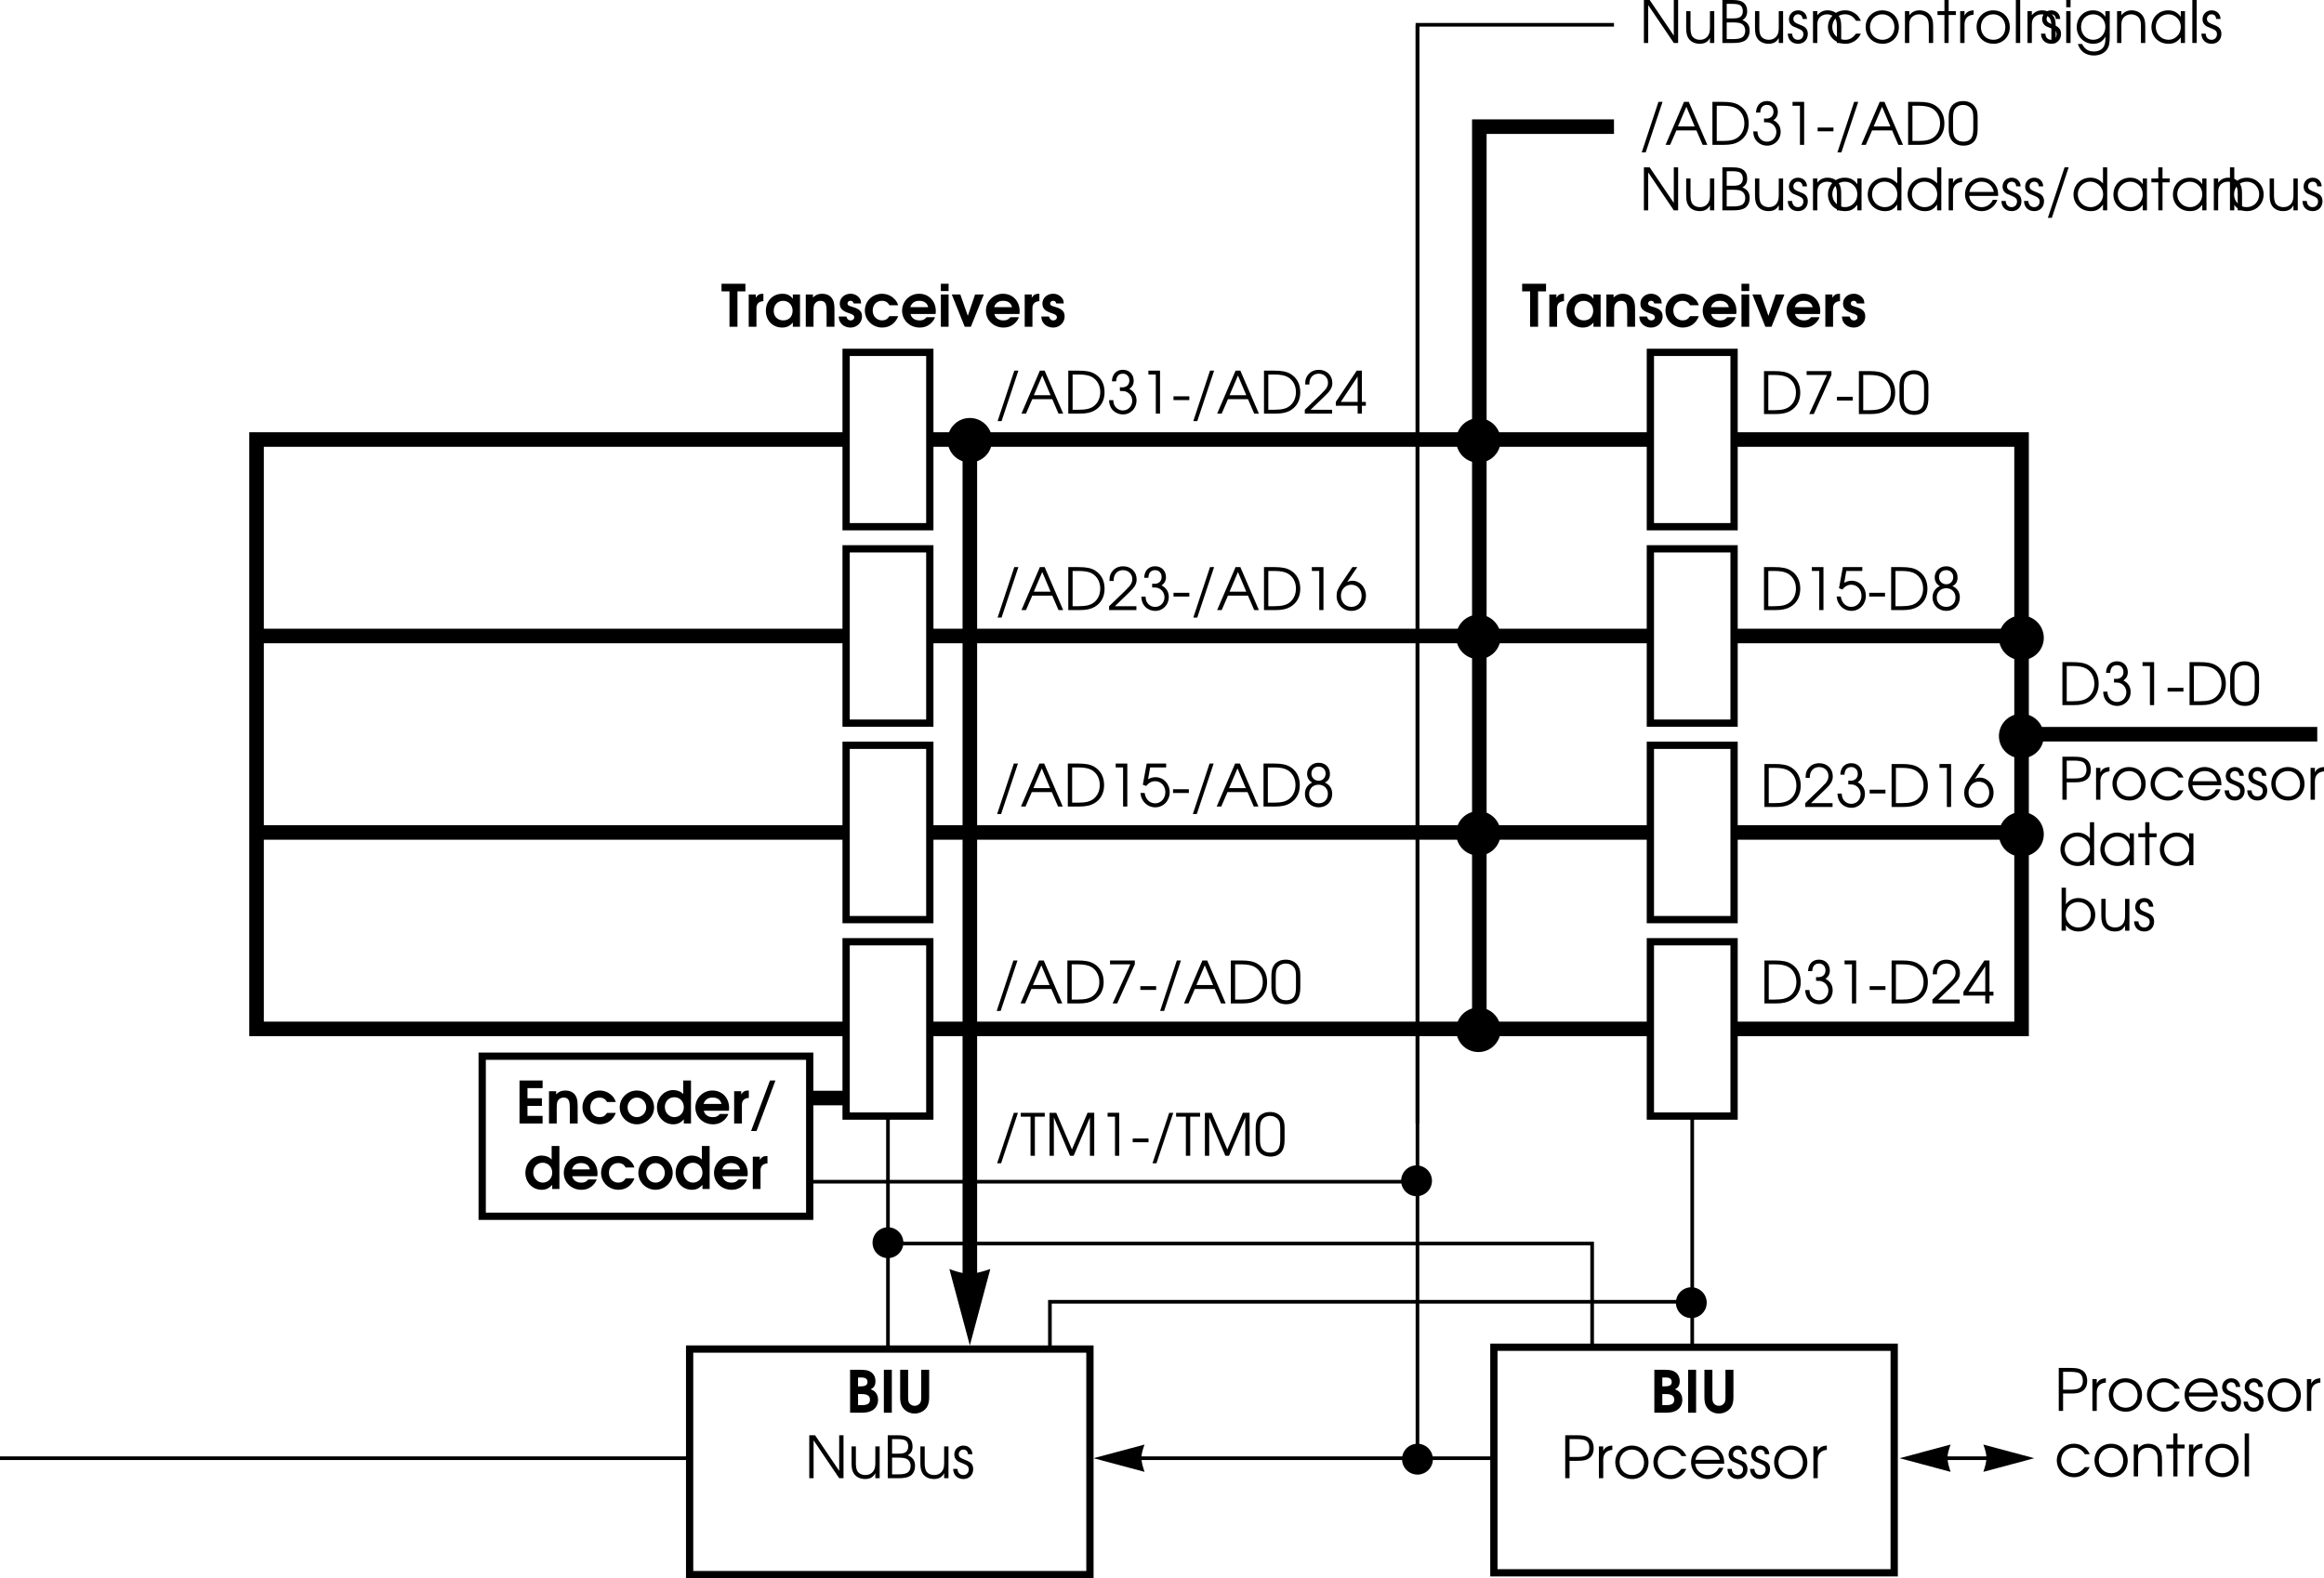 <svg xmlns="http://www.w3.org/2000/svg" xmlns:xlink="http://www.w3.org/1999/xlink" width="319.302" height="216.906"><defs><path id="a" d="M.547 0h1.578c.656 0 1.125-.11 1.484-.328.5-.297.782-.828.782-1.438 0-.375-.11-.718-.297-.968-.172-.22-.328-.329-.719-.485.484-.25.656-.562.656-1.125 0-.547-.234-1.015-.672-1.281-.343-.219-.718-.281-1.593-.281H.546zM1.64-1.047v-1.516h.515c.766 0 1.125.25 1.125.766 0 .531-.328.75-1.094.75zm0-2.578v-1.219h.453c.562 0 .844.203.844.61 0 .421-.282.609-.954.609zm0 0"/><path id="b" d="M.547 0H1.64v-5.906H.547zm0 0"/><path id="c" d="M.547-5.906v3.734c0 .64.094 1.047.312 1.39.344.548.985.891 1.672.891.656 0 1.25-.296 1.61-.765.28-.39.39-.828.39-1.516v-3.734H3.438v3.734c0 .438-.032.625-.141.813a.887.887 0 0 1-.766.406.88.88 0 0 1-.75-.406c-.11-.188-.14-.375-.14-.813v-3.734Zm0 0"/><path id="m" d="M.547 0h3.172v-1.047H1.64v-1.375h1.984v-1.047H1.641v-1.39h2.078v-1.047H.547Zm0 0"/><path id="n" d="M.438 0H1.5v-2.094c0-.594.031-.844.172-1.062.172-.266.437-.406.781-.406.281 0 .5.093.64.28.141.188.204.516.204 1.11V0h1.078v-2.375c0-.797-.094-1.172-.328-1.516-.281-.421-.766-.64-1.39-.64-.5 0-.845.14-1.235.515v-.421H.438Zm0 0"/><path id="o" d="M3.61-1.453c-.266.406-.563.578-1.016.578-.735 0-1.281-.578-1.281-1.344 0-.797.515-1.344 1.265-1.344.485 0 .813.204 1.031.61h1.204c-.157-.453-.297-.672-.61-.953-.422-.406-1.016-.625-1.625-.625C1.266-4.531.234-3.516.234-2.22S1.297.11 2.61.11c1.032 0 1.829-.578 2.204-1.562zm0 0"/><path id="p" d="M2.578-4.531C1.297-4.531.234-3.484.234-2.22.234-.938 1.297.11 2.594.11c1.281 0 2.36-1.046 2.36-2.296 0-1.313-1.032-2.344-2.376-2.344zm.016.968c.703 0 1.281.61 1.281 1.344 0 .75-.578 1.344-1.281 1.344-.719 0-1.281-.594-1.281-1.36 0-.718.578-1.328 1.28-1.328zm0 0"/><path id="q" d="M4.906-5.906H3.844v1.86c-.313-.345-.828-.548-1.375-.548-1.25 0-2.235 1.047-2.235 2.375C.234-.906 1.204.11 2.47.11c.594 0 1.031-.203 1.453-.687V0h.984ZM2.61-3.61c.75 0 1.313.578 1.313 1.375 0 .765-.563 1.359-1.297 1.359s-1.313-.61-1.313-1.39c0-.766.563-1.344 1.297-1.344zm0 0"/><path id="r" d="M4.828-1.75c.031-.156.031-.25.031-.406 0-1.375-.968-2.375-2.28-2.375A2.318 2.318 0 0 0 .233-2.203C.234-.906 1.281.109 2.641.109c.734 0 1.296-.265 1.765-.812.157-.203.282-.39.344-.61H3.594c-.281.329-.531.438-.985.438-.625 0-1.093-.328-1.218-.875zM1.36-2.688c.172-.562.594-.874 1.235-.874.656 0 1.094.312 1.219.874zm0 0"/><path id="s" d="M.438 0H1.5v-2.469c-.031-.656.313-1.015.953-1.047V-4.53h-.078c-.469 0-.688.125-.969.531v-.438H.438Zm0 0"/><path id="t" d="M.203 1.031h.75l2.594-6.937h-.75zm0 0"/><path id="u" d="M1.156 0H2.25v-4.86h1.094v-1.046H.063v1.047h1.093zm0 0"/><path id="v" d="M4.922-4.438h-.984v.594c-.36-.484-.797-.687-1.438-.687-1.313 0-2.266.984-2.266 2.328C.234-.86 1.172.109 2.47.109c.625 0 1.047-.203 1.469-.687V0h.984zm-2.313.875c.766 0 1.297.579 1.297 1.376 0 .328-.125.687-.312.921-.219.25-.563.391-.969.391-.781 0-1.313-.531-1.313-1.297 0-.812.532-1.39 1.297-1.39zm0 0"/><path id="w" d="M.156-1.406c.047.437.11.656.297.89.281.391.781.625 1.328.625.875 0 1.578-.671 1.578-1.515 0-.672-.328-1.032-1.234-1.297-.438-.14-.438-.14-.547-.188-.125-.062-.203-.171-.203-.296 0-.22.172-.376.406-.376.235 0 .375.126.422.36h1.031c-.015-.375-.093-.61-.312-.844a1.533 1.533 0 0 0-1.14-.484c-.829 0-1.47.593-1.47 1.343 0 .657.344 1.016 1.235 1.313.39.14.437.156.547.234.125.079.203.188.203.344 0 .234-.203.422-.485.422-.312 0-.484-.156-.593-.531Zm0 0"/><path id="x" d="M.438 0H1.5v-4.438H.437Zm0-4.906H1.5v-1H.437Zm0 0"/><path id="y" d="M1.797 0h.844l1.78-4.438H3.22l-1 2.938-1.031-2.938H.016Zm0 0"/><path id="d" d="M.61 0h.593v-5.203L4.72 0h.593v-5.906H4.72v4.89l-3.313-4.89H.61Zm0 0"/><path id="e" d="M4.36-4.375h-.594v2.25c0 .531-.079.875-.266 1.14-.25.36-.64.547-1.094.547-.5 0-.906-.203-1.11-.546-.124-.235-.202-.579-.202-1.032v-2.359H.5v2.36c0 .655.11 1.092.344 1.42.328.453.86.703 1.515.703.688 0 1.11-.25 1.407-.796V0h.593zm0 0"/><path id="f" d="M.61 0h1.468c.781 0 1.235-.094 1.61-.313.421-.25.671-.78.671-1.39 0-.719-.312-1.156-1-1.453.454-.25.657-.64.657-1.219 0-.516-.188-.938-.532-1.188-.328-.25-.765-.343-1.5-.343H.61zm.593-.531v-2.297h.703c.688 0 1.047.047 1.297.172.344.172.547.515.547 1 0 .406-.188.765-.469.906-.265.156-.672.219-1.265.219zm0-2.844v-2h.703c.61 0 .938.063 1.172.203.203.14.344.453.344.797 0 .422-.172.719-.469.86-.234.109-.5.14-1.031.14zm0 0"/><path id="g" d="M.14-1.281C.157-.438.704.109 1.548.109 2.344.11 2.89-.453 2.89-1.25c0-.547-.25-.906-.766-1.125-.672-.281-.703-.281-.828-.36-.266-.124-.39-.312-.39-.562 0-.36.28-.64.624-.64.39 0 .61.218.64.64h.61C2.75-4 2.25-4.484 1.547-4.484c-.719 0-1.25.53-1.25 1.234 0 .328.125.594.328.781.188.172.203.188.813.422.687.281.843.453.843.844 0 .437-.297.766-.734.766-.484 0-.781-.313-.813-.844zm0 0"/><path id="h" d="M.61 0h.593v-2.39h1.14c.798 0 1.22-.11 1.579-.376.39-.28.594-.765.594-1.359 0-.672-.25-1.203-.704-1.469-.359-.234-.812-.312-1.578-.312H.61zm.593-2.922v-2.453h.844c.672 0 1.094.063 1.344.172.343.172.53.562.53 1.078 0 .469-.187.828-.483 1-.25.14-.594.203-1.141.203zm0 0"/><path id="i" d="M.5 0h.594v-2.547c0-.797.437-1.281 1.25-1.344v-.593c-.64.03-1.016.25-1.25.734v-.625H.5Zm0 0"/><path id="j" d="M2.625-4.484C1.328-4.484.344-3.5.344-2.22c0 1.361.969 2.33 2.344 2.33 1.265 0 2.218-.968 2.218-2.28 0-1.345-.953-2.313-2.281-2.313zm0 .546c.969 0 1.672.75 1.672 1.766S3.609-.437 2.657-.437c-1 0-1.72-.735-1.72-1.766 0-.985.72-1.735 1.688-1.735zm0 0"/><path id="k" d="M4.188-1.281c-.454.593-.875.843-1.5.843-.97 0-1.75-.765-1.75-1.75 0-.984.765-1.75 1.734-1.75.64 0 1.187.313 1.515.891h.672a2.321 2.321 0 0 0-2.171-1.437C1.375-4.484.344-3.47.344-2.204.344-.89 1.375.11 2.719.11c.547 0 1.047-.171 1.453-.5.281-.218.453-.437.687-.89zm0 0"/><path id="l" d="M4.89-1.984c0-.61-.077-.97-.296-1.36-.39-.703-1.157-1.14-2-1.14-1.266 0-2.25 1-2.25 2.28A2.284 2.284 0 0 0 2.64.11c.953 0 1.812-.625 2.14-1.546h-.625c-.25.593-.86 1-1.531 1-.89 0-1.656-.688-1.703-1.547zM.939-2.531c.171-.844.828-1.406 1.656-1.406.86 0 1.5.53 1.703 1.406zm0 0"/><path id="z" d="M.313 1.031h.546l2.313-6.937h-.563zm0 0"/><path id="A" d="M.094 0h.625l.86-1.984h2.75L5.187 0h.64L3.281-5.906h-.656Zm1.703-2.531 1.156-2.703 1.14 2.703zm0 0"/><path id="B" d="M.61 0h1.593c.89 0 1.516-.14 2.031-.438.891-.53 1.36-1.39 1.36-2.5 0-1.109-.453-1.984-1.328-2.515-.563-.328-1.188-.453-2.266-.453H.61Zm.593-.531v-4.844h.828c.875 0 1.469.125 1.89.375C4.61-4.578 5-3.844 5-2.953c0 .765-.297 1.453-.844 1.89-.468.375-1.078.532-2.125.532zm0 0"/><path id="C" d="M1.234-4.438c.016-.671.344-1.046.922-1.046.531 0 .89.39.89.937 0 .578-.39.938-1 .938-.062 0-.062 0-.296-.016v.516c.39.015.531.015.688.046.593.157 1 .672 1 1.297 0 .75-.547 1.329-1.282 1.329a1.27 1.27 0 0 1-1.078-.579c-.14-.203-.203-.421-.234-.828H.266c.015.422.093.719.25 1.016.328.578.953.937 1.671.937 1.032 0 1.844-.843 1.844-1.906 0-.703-.328-1.25-1-1.594.422-.28.61-.64.61-1.125 0-.89-.61-1.5-1.485-1.5-.89 0-1.469.61-1.5 1.579zm0 0"/><path id="D" d="M2.25 0h.578v-5.906H1.234v.531H2.25Zm0 0"/><path id="E" d="M.25-2.375v.516h2.172v-.516Zm0 0"/><path id="F" d="M.266 0h3.75v-.531H1.062L2.954-2.36c.844-.782 1.094-1.22 1.094-1.86 0-1.047-.781-1.797-1.86-1.797-.828 0-1.468.438-1.75 1.157-.093.28-.124.437-.124.859H.89c0-.375.046-.594.156-.813.203-.421.625-.671 1.125-.671.75 0 1.281.515 1.281 1.234 0 .36-.125.656-.406 1-.188.203-.235.25-.703.719l-2.078 2zm0 0"/><path id="G" d="M3.094 0h.578v-1.078h.547v-.531h-.547v-4.297h-.703L.094-1.61v.53h3zm0-1.61H.78l2.313-3.484zm0 0"/><path id="H" d="M2.375-5.906.906-3.734C.344-2.891.203-2.547.203-1.938.203-.78 1.078.11 2.234.11c1.157 0 2-.89 2-2.093 0-1.141-.828-2.047-1.875-2.047-.265 0-.437.047-.703.172l1.39-2.047Zm-.156 2.422c.828 0 1.422.625 1.422 1.515 0 .89-.579 1.532-1.407 1.532-.828 0-1.437-.657-1.437-1.547 0-.86.61-1.5 1.422-1.5zm0 0"/><path id="I" d="m.531-3 .453.172c.375-.438.766-.656 1.235-.656.812 0 1.406.656 1.406 1.515 0 .86-.61 1.532-1.406 1.532C1.469-.438.89-1.016.78-1.86H.203c.063.39.094.562.203.78C.75-.343 1.453.11 2.234.11 3.36.11 4.22-.797 4.22-1.969c0-1.156-.844-2.062-1.953-2.062-.36 0-.657.093-1.016.281l.281-1.625h2.203v-.531H1.063Zm0 0"/><path id="J" d="M1.344-3.297c-.657.313-1 .86-1 1.578C.344-.687 1.156.11 2.234.11c1.079 0 1.86-.765 1.86-1.859 0-.719-.36-1.266-1.016-1.547.485-.234.703-.61.703-1.187 0-.907-.64-1.532-1.562-1.532-.89 0-1.578.657-1.578 1.532 0 .328.125.656.312.875.094.125.188.187.39.312zM2.219-3c.75 0 1.281.531 1.281 1.266 0 .765-.531 1.296-1.266 1.296-.765 0-1.312-.53-1.312-1.296C.922-2.47 1.469-3 2.219-3Zm0-2.484c.578 0 .969.39.969.953 0 .562-.407.984-.938.984-.594 0-1.016-.422-1.016-.984 0-.563.407-.953.985-.953zm0 0"/><path id="K" d="M.875 0H1.5l2.422-5.375v-.531H.516v.531h2.796Zm0 0"/><path id="L" d="M.234-2.156c0 .594.11 1.047.297 1.375.344.578.938.89 1.735.89.703 0 1.25-.25 1.578-.734.234-.344.36-.875.36-1.531v-1.672c0-.672-.095-1.031-.345-1.39-.359-.516-.937-.798-1.64-.798-.672 0-1.203.235-1.563.657-.281.375-.422.828-.422 1.53zM3.61-2.25c0 .516-.062.938-.187 1.172-.203.422-.625.64-1.188.64-.5 0-.89-.187-1.14-.546C.906-1.25.828-1.641.828-2.25v-1.453c0-.547.063-.906.203-1.156.235-.391.672-.625 1.188-.625.484 0 .875.203 1.125.53.203.266.265.61.265 1.25zm0 0"/><path id="M" d="M1.406 0H2v-5.375h1.36v-.531H.062v.531h1.343zm0 0"/><path id="N" d="M.61 0h.593v-5.266L3.422 0h.5l2.234-5.266V0h.594v-5.906h-.922L3.688-.875 1.53-5.906H.61Zm0 0"/><path id="O" d="M.5 0h.594v-2.406c0-.485.062-.75.234-1 .234-.328.64-.531 1.11-.531.421 0 .812.171 1.062.468.203.281.281.594.281 1.172V0h.594v-2.297c0-.734-.11-1.125-.39-1.5-.344-.437-.86-.687-1.485-.687-.578 0-1.031.218-1.406.671v-.562H.5Zm0 0"/><path id="P" d="M1.047 0h.578v-3.844h.984v-.531h-.984v-1.531h-.578v1.531H.094v.531h.953zm0 0"/><path id="Q" d="M.5 0h.594v-5.906H.5Zm0 0"/><path id="R" d="M.5 0h.594v-4.375H.5Zm0-4.906h.594v-1H.5Zm0 0"/><path id="S" d="M4.875-4.375h-.594v.781c-.437-.61-.968-.89-1.718-.89-1.282 0-2.22 1-2.22 2.312C.344-.89 1.329.11 2.61.11c.797 0 1.329-.328 1.672-1v.297c0 .438-.047.703-.172.985-.234.5-.75.78-1.421.78-.5 0-.876-.14-1.188-.437-.14-.14-.25-.265-.422-.593H.5C.813 1.157 1.594 1.72 2.703 1.72c.75 0 1.39-.282 1.766-.782.297-.406.406-.859.406-1.718Zm-2.266.438c.938 0 1.672.75 1.672 1.703 0 1.015-.718 1.796-1.672 1.796-.953 0-1.671-.765-1.671-1.78 0-1 .703-1.72 1.671-1.72zm0 0"/><path id="T" d="M4.953-4.375h-.578v.781c-.453-.61-.969-.89-1.734-.89-1.313 0-2.297 1-2.297 2.312 0 1.313 1 2.281 2.344 2.281.75 0 1.203-.25 1.687-.875V0h.578Zm-2.297.438c.969 0 1.719.75 1.719 1.734 0 1-.75 1.765-1.688 1.765-.984 0-1.75-.78-1.75-1.78 0-.954.766-1.72 1.72-1.72zm0 0"/><path id="U" d="M4.969-5.906H4.39v2.218a2.204 2.204 0 0 0-1.735-.796c-1.312 0-2.312 1-2.312 2.312C.344-.875 1.375.11 2.719.11c.734 0 1.219-.265 1.672-.906V0h.578ZM2.64-3.938c.984 0 1.765.782 1.765 1.735 0 .969-.765 1.765-1.703 1.765-1 0-1.765-.765-1.765-1.765 0-.969.765-1.735 1.703-1.735zm0 0"/><path id="V" d="M.5 0h.594v-.75c.375.547 1 .86 1.718.86 1.313 0 2.313-.985 2.313-2.297 0-1.297-1.016-2.297-2.313-2.297-.734 0-1.343.312-1.718.859v-2.281H.5Zm2.297-3.938c.984 0 1.719.75 1.719 1.735 0 1-.735 1.765-1.72 1.765-.5 0-.89-.171-1.233-.515-.344-.36-.5-.766-.5-1.25 0-.985.75-1.735 1.734-1.735zm0 0"/></defs><g transform="translate(94.75 -591.594)"><use xlink:href="#a" width="100%" height="100%" x="21.5" y="785.75"/><use xlink:href="#b" width="100%" height="100%" x="26.14" y="785.75"/><use xlink:href="#c" width="100%" height="100%" x="28.38" y="785.75"/></g><g transform="translate(94.75 -591.594)"><use xlink:href="#d" width="100%" height="100%" x="15.829" y="794.75"/><use xlink:href="#e" width="100%" height="100%" x="21.749" y="794.75"/><use xlink:href="#f" width="100%" height="100%" x="26.613" y="794.75"/><use xlink:href="#e" width="100%" height="100%" x="31.205" y="794.75"/><use xlink:href="#g" width="100%" height="100%" x="36.069" y="794.75"/></g><path fill="none" stroke="#000" stroke-miterlimit="10" d="M94.75 216.406v-31h55v31zm0 0"/><g transform="translate(94.75 -591.594)"><use xlink:href="#a" width="100%" height="100%" x="132" y="785.75"/><use xlink:href="#b" width="100%" height="100%" x="136.64" y="785.75"/><use xlink:href="#c" width="100%" height="100%" x="138.88" y="785.75"/></g><g transform="translate(94.75 -591.594)"><use xlink:href="#h" width="100%" height="100%" x="119.692" y="794.75"/><use xlink:href="#i" width="100%" height="100%" x="124.428" y="794.75"/><use xlink:href="#j" width="100%" height="100%" x="126.836" y="794.75"/><use xlink:href="#k" width="100%" height="100%" x="132.076" y="794.75"/><use xlink:href="#l" width="100%" height="100%" x="137.252" y="794.75"/><use xlink:href="#g" width="100%" height="100%" x="142.452" y="794.75"/><use xlink:href="#g" width="100%" height="100%" x="145.556" y="794.75"/><use xlink:href="#j" width="100%" height="100%" x="148.66" y="794.75"/><use xlink:href="#i" width="100%" height="100%" x="153.9" y="794.75"/></g><path fill="none" stroke="#000" stroke-miterlimit="10" d="M205.25 216.156v-31h55v31zm0 0"/><g transform="translate(94.75 -591.594)"><use xlink:href="#m" width="100%" height="100%" x="-23.919" y="746"/><use xlink:href="#n" width="100%" height="100%" x="-19.759" y="746"/><use xlink:href="#o" width="100%" height="100%" x="-14.959" y="746"/><use xlink:href="#p" width="100%" height="100%" x="-9.839" y="746"/><use xlink:href="#q" width="100%" height="100%" x="-4.719" y="746"/><use xlink:href="#r" width="100%" height="100%" x=".561" y="746"/><use xlink:href="#s" width="100%" height="100%" x="5.681" y="746"/><use xlink:href="#t" width="100%" height="100%" x="8.241" y="746"/></g><g transform="translate(94.75 -591.594)"><use xlink:href="#q" width="100%" height="100%" x="-22.799" y="755"/><use xlink:href="#r" width="100%" height="100%" x="-17.519" y="755"/><use xlink:href="#o" width="100%" height="100%" x="-12.399" y="755"/><use xlink:href="#p" width="100%" height="100%" x="-7.279" y="755"/><use xlink:href="#q" width="100%" height="100%" x="-2.159" y="755"/><use xlink:href="#r" width="100%" height="100%" x="3.121" y="755"/><use xlink:href="#s" width="100%" height="100%" x="8.241" y="755"/></g><path fill="none" stroke="#000" stroke-miterlimit="10" d="M111.25 167.156v-22h-45v22zm0 0"/><g transform="translate(94.75 -591.594)"><use xlink:href="#u" width="100%" height="100%" x="4.321" y="636.5"/><use xlink:href="#s" width="100%" height="100%" x="7.681" y="636.5"/><use xlink:href="#v" width="100%" height="100%" x="10.241" y="636.5"/><use xlink:href="#n" width="100%" height="100%" x="15.521" y="636.5"/><use xlink:href="#w" width="100%" height="100%" x="20.321" y="636.5"/><use xlink:href="#o" width="100%" height="100%" x="23.841" y="636.5"/><use xlink:href="#r" width="100%" height="100%" x="28.961" y="636.5"/><use xlink:href="#x" width="100%" height="100%" x="34.081" y="636.5"/><use xlink:href="#y" width="100%" height="100%" x="36.001" y="636.5"/><use xlink:href="#r" width="100%" height="100%" x="40.481" y="636.5"/><use xlink:href="#s" width="100%" height="100%" x="45.601" y="636.5"/><use xlink:href="#w" width="100%" height="100%" x="48.161" y="636.5"/></g><g transform="translate(94.75 -591.594)"><use xlink:href="#z" width="100%" height="100%" x="42" y="648.438"/><use xlink:href="#A" width="100%" height="100%" x="45.496" y="648.438"/><use xlink:href="#B" width="100%" height="100%" x="51.416" y="648.438"/><use xlink:href="#C" width="100%" height="100%" x="57.368" y="648.438"/><use xlink:href="#D" width="100%" height="100%" x="61.8" y="648.438"/><use xlink:href="#E" width="100%" height="100%" x="66.232" y="648.438"/><use xlink:href="#z" width="100%" height="100%" x="68.888" y="648.438"/><use xlink:href="#A" width="100%" height="100%" x="72.384" y="648.438"/><use xlink:href="#B" width="100%" height="100%" x="78.304" y="648.438"/><use xlink:href="#F" width="100%" height="100%" x="84.256" y="648.438"/><use xlink:href="#G" width="100%" height="100%" x="88.688" y="648.438"/></g><g transform="translate(94.75 -591.594)"><use xlink:href="#z" width="100%" height="100%" x="42" y="675.438"/><use xlink:href="#A" width="100%" height="100%" x="45.496" y="675.438"/><use xlink:href="#B" width="100%" height="100%" x="51.416" y="675.438"/><use xlink:href="#F" width="100%" height="100%" x="57.368" y="675.438"/><use xlink:href="#C" width="100%" height="100%" x="61.8" y="675.438"/><use xlink:href="#E" width="100%" height="100%" x="66.232" y="675.438"/><use xlink:href="#z" width="100%" height="100%" x="68.888" y="675.438"/><use xlink:href="#A" width="100%" height="100%" x="72.384" y="675.438"/><use xlink:href="#B" width="100%" height="100%" x="78.304" y="675.438"/><use xlink:href="#D" width="100%" height="100%" x="84.256" y="675.438"/><use xlink:href="#H" width="100%" height="100%" x="88.688" y="675.438"/></g><g transform="translate(94.75 -591.594)"><use xlink:href="#z" width="100%" height="100%" x="41.937" y="702.437"/><use xlink:href="#A" width="100%" height="100%" x="45.433" y="702.437"/><use xlink:href="#B" width="100%" height="100%" x="51.353" y="702.437"/><use xlink:href="#D" width="100%" height="100%" x="57.305" y="702.437"/><use xlink:href="#I" width="100%" height="100%" x="61.737" y="702.437"/><use xlink:href="#E" width="100%" height="100%" x="66.169" y="702.437"/><use xlink:href="#z" width="100%" height="100%" x="68.825" y="702.437"/><use xlink:href="#A" width="100%" height="100%" x="72.321" y="702.437"/><use xlink:href="#B" width="100%" height="100%" x="78.241" y="702.437"/><use xlink:href="#J" width="100%" height="100%" x="84.193" y="702.437"/></g><g transform="translate(94.75 -591.594)"><use xlink:href="#z" width="100%" height="100%" x="41.875" y="729.5"/><use xlink:href="#A" width="100%" height="100%" x="45.371" y="729.5"/><use xlink:href="#B" width="100%" height="100%" x="51.291" y="729.5"/><use xlink:href="#K" width="100%" height="100%" x="57.243" y="729.5"/><use xlink:href="#E" width="100%" height="100%" x="61.675" y="729.5"/><use xlink:href="#z" width="100%" height="100%" x="64.331" y="729.5"/><use xlink:href="#A" width="100%" height="100%" x="67.827" y="729.5"/><use xlink:href="#B" width="100%" height="100%" x="73.747" y="729.5"/><use xlink:href="#L" width="100%" height="100%" x="79.699" y="729.5"/></g><g transform="translate(94.75 -591.594)"><use xlink:href="#z" width="100%" height="100%" x="41.937" y="750.437"/><use xlink:href="#M" width="100%" height="100%" x="45.433" y="750.437"/><use xlink:href="#N" width="100%" height="100%" x="48.841" y="750.437"/><use xlink:href="#D" width="100%" height="100%" x="56.193" y="750.437"/><use xlink:href="#E" width="100%" height="100%" x="60.625" y="750.437"/><use xlink:href="#z" width="100%" height="100%" x="63.281" y="750.437"/><use xlink:href="#M" width="100%" height="100%" x="66.777" y="750.437"/><use xlink:href="#N" width="100%" height="100%" x="70.185" y="750.437"/><use xlink:href="#L" width="100%" height="100%" x="77.537" y="750.437"/></g><g transform="translate(94.75 -591.594)"><use xlink:href="#d" width="100%" height="100%" x="130.5" y="597.5"/><use xlink:href="#e" width="100%" height="100%" x="136.42" y="597.5"/><use xlink:href="#f" width="100%" height="100%" x="141.284" y="597.5"/><use xlink:href="#e" width="100%" height="100%" x="145.876" y="597.5"/><use xlink:href="#g" width="100%" height="100%" x="150.74" y="597.5"/><use xlink:href="#O" width="100%" height="100%" x="153.844" y="597.5"/><use xlink:href="#k" width="100%" height="100%" x="156.06" y="597.5"/><use xlink:href="#j" width="100%" height="100%" x="161.236" y="597.5"/><use xlink:href="#O" width="100%" height="100%" x="166.476" y="597.5"/><use xlink:href="#P" width="100%" height="100%" x="171.356" y="597.5"/><use xlink:href="#i" width="100%" height="100%" x="174.068" y="597.5"/><use xlink:href="#j" width="100%" height="100%" x="176.476" y="597.5"/><use xlink:href="#Q" width="100%" height="100%" x="181.716" y="597.5"/><use xlink:href="#O" width="100%" height="100%" x="183.316" y="597.5"/><use xlink:href="#g" width="100%" height="100%" x="185.532" y="597.5"/><use xlink:href="#R" width="100%" height="100%" x="188.636" y="597.5"/><use xlink:href="#S" width="100%" height="100%" x="190.236" y="597.5"/><use xlink:href="#O" width="100%" height="100%" x="195.62" y="597.5"/><use xlink:href="#T" width="100%" height="100%" x="200.5" y="597.5"/><use xlink:href="#Q" width="100%" height="100%" x="205.964" y="597.5"/><use xlink:href="#g" width="100%" height="100%" x="207.564" y="597.5"/></g><g transform="translate(94.75 -591.594)"><use xlink:href="#z" width="100%" height="100%" x="130.5" y="611.5"/><use xlink:href="#A" width="100%" height="100%" x="133.996" y="611.5"/><use xlink:href="#B" width="100%" height="100%" x="139.916" y="611.5"/><use xlink:href="#C" width="100%" height="100%" x="145.868" y="611.5"/><use xlink:href="#D" width="100%" height="100%" x="150.3" y="611.5"/><use xlink:href="#E" width="100%" height="100%" x="154.732" y="611.5"/><use xlink:href="#z" width="100%" height="100%" x="157.388" y="611.5"/><use xlink:href="#A" width="100%" height="100%" x="160.884" y="611.5"/><use xlink:href="#B" width="100%" height="100%" x="166.804" y="611.5"/><use xlink:href="#L" width="100%" height="100%" x="172.756" y="611.5"/></g><g transform="translate(94.75 -591.594)"><use xlink:href="#d" width="100%" height="100%" x="130.5" y="620.5"/><use xlink:href="#e" width="100%" height="100%" x="136.42" y="620.5"/><use xlink:href="#f" width="100%" height="100%" x="141.284" y="620.5"/><use xlink:href="#e" width="100%" height="100%" x="145.876" y="620.5"/><use xlink:href="#g" width="100%" height="100%" x="150.74" y="620.5"/><use xlink:href="#O" width="100%" height="100%" x="153.844" y="620.5"/><use xlink:href="#T" width="100%" height="100%" x="156.06" y="620.5"/><use xlink:href="#U" width="100%" height="100%" x="161.524" y="620.5"/><use xlink:href="#U" width="100%" height="100%" x="167.004" y="620.5"/><use xlink:href="#i" width="100%" height="100%" x="172.484" y="620.5"/><use xlink:href="#l" width="100%" height="100%" x="174.892" y="620.5"/><use xlink:href="#g" width="100%" height="100%" x="180.092" y="620.5"/><use xlink:href="#g" width="100%" height="100%" x="183.196" y="620.5"/><use xlink:href="#z" width="100%" height="100%" x="186.3" y="620.5"/><use xlink:href="#U" width="100%" height="100%" x="189.796" y="620.5"/><use xlink:href="#T" width="100%" height="100%" x="195.276" y="620.5"/><use xlink:href="#P" width="100%" height="100%" x="200.74" y="620.5"/><use xlink:href="#T" width="100%" height="100%" x="203.452" y="620.5"/><use xlink:href="#O" width="100%" height="100%" x="208.916" y="620.5"/><use xlink:href="#V" width="100%" height="100%" x="211.132" y="620.5"/><use xlink:href="#e" width="100%" height="100%" x="216.588" y="620.5"/><use xlink:href="#g" width="100%" height="100%" x="221.452" y="620.5"/></g><g transform="translate(94.75 -591.594)"><use xlink:href="#u" width="100%" height="100%" x="114.321" y="636.5"/><use xlink:href="#s" width="100%" height="100%" x="117.681" y="636.5"/><use xlink:href="#v" width="100%" height="100%" x="120.241" y="636.5"/><use xlink:href="#n" width="100%" height="100%" x="125.521" y="636.5"/><use xlink:href="#w" width="100%" height="100%" x="130.321" y="636.5"/><use xlink:href="#o" width="100%" height="100%" x="133.841" y="636.5"/><use xlink:href="#r" width="100%" height="100%" x="138.961" y="636.5"/><use xlink:href="#x" width="100%" height="100%" x="144.081" y="636.5"/><use xlink:href="#y" width="100%" height="100%" x="146.001" y="636.5"/><use xlink:href="#r" width="100%" height="100%" x="150.481" y="636.5"/><use xlink:href="#s" width="100%" height="100%" x="155.601" y="636.5"/><use xlink:href="#w" width="100%" height="100%" x="158.161" y="636.5"/></g><g transform="translate(94.75 -591.594)"><use xlink:href="#B" width="100%" height="100%" x="147" y="648.5"/><use xlink:href="#K" width="100%" height="100%" x="152.952" y="648.5"/><use xlink:href="#E" width="100%" height="100%" x="157.384" y="648.5"/><use xlink:href="#B" width="100%" height="100%" x="160.04" y="648.5"/><use xlink:href="#L" width="100%" height="100%" x="165.992" y="648.5"/></g><g transform="translate(94.75 -591.594)"><use xlink:href="#B" width="100%" height="100%" x="147" y="675.438"/><use xlink:href="#D" width="100%" height="100%" x="152.952" y="675.438"/><use xlink:href="#I" width="100%" height="100%" x="157.384" y="675.438"/><use xlink:href="#E" width="100%" height="100%" x="161.816" y="675.438"/><use xlink:href="#B" width="100%" height="100%" x="164.472" y="675.438"/><use xlink:href="#J" width="100%" height="100%" x="170.424" y="675.438"/></g><g transform="translate(94.75 -591.594)"><use xlink:href="#B" width="100%" height="100%" x="147.062" y="702.5"/><use xlink:href="#F" width="100%" height="100%" x="153.014" y="702.5"/><use xlink:href="#C" width="100%" height="100%" x="157.446" y="702.5"/><use xlink:href="#E" width="100%" height="100%" x="161.878" y="702.5"/><use xlink:href="#B" width="100%" height="100%" x="164.534" y="702.5"/><use xlink:href="#D" width="100%" height="100%" x="170.486" y="702.5"/><use xlink:href="#H" width="100%" height="100%" x="174.918" y="702.5"/></g><g transform="translate(94.75 -591.594)"><use xlink:href="#B" width="100%" height="100%" x="147.062" y="729.5"/><use xlink:href="#C" width="100%" height="100%" x="153.014" y="729.5"/><use xlink:href="#D" width="100%" height="100%" x="157.446" y="729.5"/><use xlink:href="#E" width="100%" height="100%" x="161.878" y="729.5"/><use xlink:href="#B" width="100%" height="100%" x="164.534" y="729.5"/><use xlink:href="#F" width="100%" height="100%" x="170.486" y="729.5"/><use xlink:href="#G" width="100%" height="100%" x="174.918" y="729.5"/></g><g transform="translate(94.75 -591.594)"><use xlink:href="#B" width="100%" height="100%" x="188" y="688.5"/><use xlink:href="#C" width="100%" height="100%" x="193.952" y="688.5"/><use xlink:href="#D" width="100%" height="100%" x="198.384" y="688.5"/><use xlink:href="#E" width="100%" height="100%" x="202.816" y="688.5"/><use xlink:href="#B" width="100%" height="100%" x="205.472" y="688.5"/><use xlink:href="#L" width="100%" height="100%" x="211.424" y="688.5"/></g><g transform="translate(94.75 -591.594)"><use xlink:href="#h" width="100%" height="100%" x="188" y="701.5"/><use xlink:href="#i" width="100%" height="100%" x="192.736" y="701.5"/><use xlink:href="#j" width="100%" height="100%" x="195.144" y="701.5"/><use xlink:href="#k" width="100%" height="100%" x="200.384" y="701.5"/><use xlink:href="#l" width="100%" height="100%" x="205.56" y="701.5"/><use xlink:href="#g" width="100%" height="100%" x="210.76" y="701.5"/><use xlink:href="#g" width="100%" height="100%" x="213.864" y="701.5"/><use xlink:href="#j" width="100%" height="100%" x="216.968" y="701.5"/><use xlink:href="#i" width="100%" height="100%" x="222.208" y="701.5"/></g><g transform="translate(94.75 -591.594)"><use xlink:href="#U" width="100%" height="100%" x="188" y="710.5"/><use xlink:href="#T" width="100%" height="100%" x="193.48" y="710.5"/><use xlink:href="#P" width="100%" height="100%" x="198.944" y="710.5"/><use xlink:href="#T" width="100%" height="100%" x="201.656" y="710.5"/></g><g transform="translate(94.75 -591.594)"><use xlink:href="#V" width="100%" height="100%" x="188" y="719.5"/><use xlink:href="#e" width="100%" height="100%" x="193.456" y="719.5"/><use xlink:href="#g" width="100%" height="100%" x="198.32" y="719.5"/></g><g transform="translate(94.75 -591.594)"><use xlink:href="#h" width="100%" height="100%" x="187.5" y="785.5"/><use xlink:href="#i" width="100%" height="100%" x="192.236" y="785.5"/><use xlink:href="#j" width="100%" height="100%" x="194.644" y="785.5"/><use xlink:href="#k" width="100%" height="100%" x="199.884" y="785.5"/><use xlink:href="#l" width="100%" height="100%" x="205.06" y="785.5"/><use xlink:href="#g" width="100%" height="100%" x="210.26" y="785.5"/><use xlink:href="#g" width="100%" height="100%" x="213.364" y="785.5"/><use xlink:href="#j" width="100%" height="100%" x="216.468" y="785.5"/><use xlink:href="#i" width="100%" height="100%" x="221.708" y="785.5"/></g><g transform="translate(94.75 -591.594)"><use xlink:href="#k" width="100%" height="100%" x="187.5" y="794.5"/><use xlink:href="#j" width="100%" height="100%" x="192.676" y="794.5"/><use xlink:href="#O" width="100%" height="100%" x="197.916" y="794.5"/><use xlink:href="#P" width="100%" height="100%" x="202.796" y="794.5"/><use xlink:href="#i" width="100%" height="100%" x="205.508" y="794.5"/><use xlink:href="#j" width="100%" height="100%" x="207.916" y="794.5"/><use xlink:href="#Q" width="100%" height="100%" x="213.156" y="794.5"/></g><path fill="none" stroke="#000" stroke-miterlimit="10" d="M35.25 60.406h74.5"/><path fill="none" stroke="#000" stroke-miterlimit="10" stroke-width="2" d="M35.25 87.406h81m-81 27h81m0 27h-81v-81h81m-5 90.5h5"/><path fill="none" stroke="#000" stroke-miterlimit="10" stroke-width=".5" d="M111.25 162.406h83.5"/><path fill="none" stroke="#000" stroke-miterlimit="10" d="M127.75 129.426v23.96h-11.5v-23.96zm0-27v23.96h-11.5v-23.96zm0-27v23.96h-11.5v-23.96zm0-27v23.96h-11.5v-23.96zm0 0"/><path fill="none" stroke="#000" stroke-miterlimit="10" stroke-width="2" d="M127.75 60.406h99m-99 27h99m-98.937 27h98.937m-98.937 27h98.937"/><path fill="none" stroke="#000" stroke-miterlimit="10" stroke-width=".5" d="M194.75 154.406v-151h27"/><path fill="none" stroke="#000" stroke-miterlimit="10" stroke-width="2" d="M203.25 141.406v-124h18.5"/><path fill="none" stroke="#000" stroke-miterlimit="10" d="M238.25 129.426v23.96h-11.5v-23.96zm0-27v23.96h-11.5v-23.96zm0-27v23.96h-11.5v-23.96zm0-27v23.96h-11.5v-23.96zm0 0"/><path fill="none" stroke="#000" stroke-miterlimit="10" stroke-width="2" d="M238.313 87.406h39.437m-39.437 27h39.437m-39.437 27h39.437v-81h-39.5m39.5 40.5h40.625"/><path fill="none" stroke="#000" stroke-miterlimit="10" stroke-width=".5" d="M122 153.656v31.75"/><path fill="none" stroke="#000" stroke-miterlimit="10" stroke-width="2" d="M133.25 60.406v118.75"/><path fill="none" stroke="#000" stroke-miterlimit="10" stroke-width=".5" d="M232.5 153.656v31.5m-37.75 15.25v-197m-72.5 167.5h96.5v14.125"/><path fill="none" stroke="#000" stroke-miterlimit="10" stroke-width=".5" d="M232.75 178.906h-88.5v6.5"/><path d="m157.25 202.281-7-1.875 7-1.875c-.563 1.563-.563 2.063 0 3.75"/><path fill="none" stroke="#000" stroke-miterlimit="10" stroke-width=".5" d="M94.75 200.406H0m205.25 0H155"/><path d="m268 202.281-7-1.875 7-1.875c-.563 1.563-.563 2.063 0 3.75m4.5 0 7-1.875-7-1.875c.563 1.563.563 2.063 0 3.75"/><path fill="none" stroke="#000" stroke-miterlimit="10" stroke-width=".5" d="M274.75 200.406h-9.5"/><path d="m136.063 174.406-2.813 10.5-2.813-10.5c2.344.844 3.094.844 5.625 0M133.25 63.555a3.054 3.054 0 1 1-.001-6.109 3.054 3.054 0 0 1 .001 6.109m69.875.031a3.054 3.054 0 1 1-.001-6.108 3.054 3.054 0 0 1 .001 6.108m0 27a3.054 3.054 0 1 1-.001-6.108 3.054 3.054 0 0 1 .001 6.108m0 27a3.054 3.054 0 1 1-.001-6.108 3.054 3.054 0 0 1 .001 6.108m0 27a3.054 3.054 0 1 1-.001-6.108 3.054 3.054 0 0 1 .001 6.108m74.625-26.876a3.054 3.054 0 1 1-.001-6.107 3.054 3.054 0 0 1 .001 6.108m0-13.501a3.054 3.054 0 1 1-.001-6.107 3.054 3.054 0 0 1 .001 6.108m0-13.501a3.054 3.054 0 1 1-.001-6.107 3.054 3.054 0 0 1 .001 6.108M122 172.906a2.12 2.12 0 0 0 2.117-2.117 2.119 2.119 0 0 0-2.117-2.117 2.119 2.119 0 0 0-2.117 2.117c0 1.168.949 2.117 2.117 2.117m72.625-8.508a2.119 2.119 0 0 0 2.117-2.117 2.119 2.119 0 0 0-2.117-2.117 2.12 2.12 0 0 0-2.117 2.117c0 1.168.949 2.117 2.117 2.117m.125 38.258a2.116 2.116 0 1 0 .002-4.236 2.116 2.116 0 0 0-.002 4.236m37.625-21.508a2.119 2.119 0 0 0 2.117-2.117 2.116 2.116 0 1 0-2.117 2.117"/></svg>
